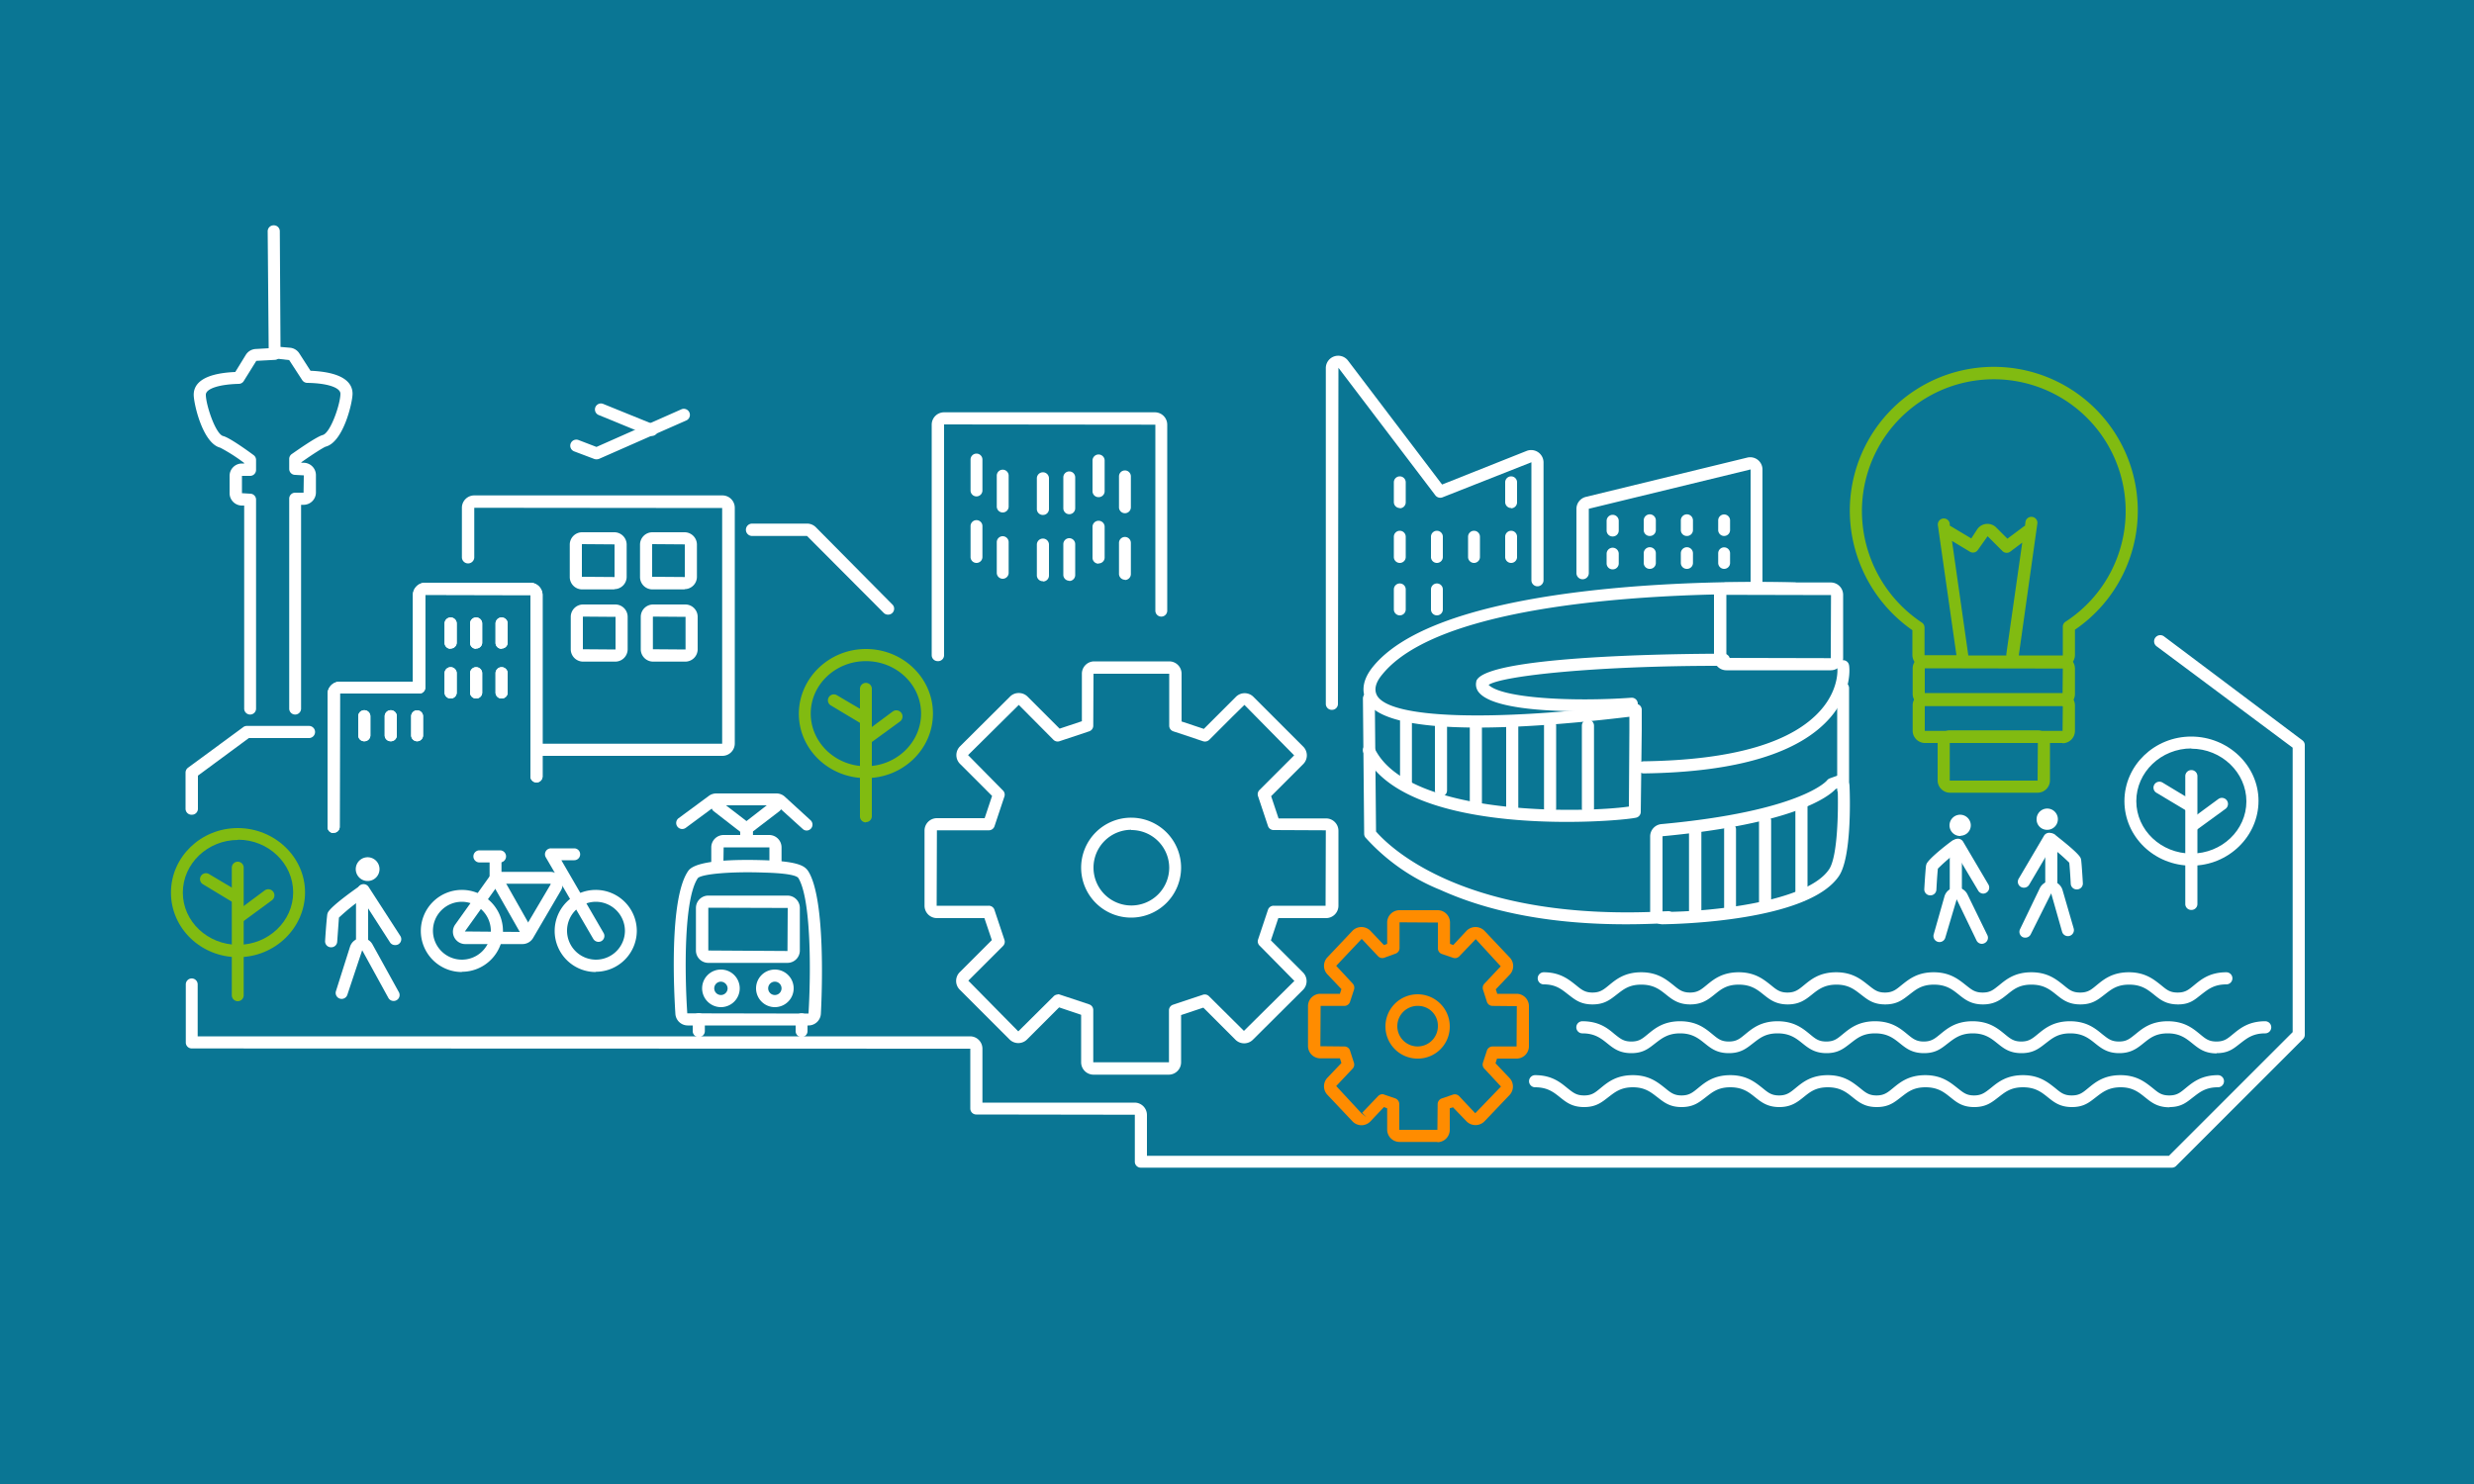 <?xml version="1.0" encoding="UTF-8"?> <svg xmlns="http://www.w3.org/2000/svg" id="Layer_1" data-name="Layer 1" viewBox="0 0 1000 600"><defs><style>.cls-1{fill:#0a7694}.cls-2{fill:#fff}.cls-3{fill:#81bb11}</style></defs><path class="cls-1" d="M-19.1-22.5h1039.9V622H-19.1z"></path><path class="cls-2" d="M472.4 434.5H442a5 5 0 01-5-5v-19.2l-8.9-3-13 13a5 5 0 01-7 0l-20.2-20.2a5 5 0 010-7l13-13-3-8.9h-19.2a5 5 0 01-5-5v-30.4a5 5 0 015-5H398l3-9-13-13a5 5 0 010-7l20.3-20.2a4.9 4.9 0 013.5-1.4 5 5 0 013.5 1.4l13 13 9-3v-19.2a5 5 0 015-5h30.3a5 5 0 015 5v19.3l9 3 13-13a5 5 0 017 0l20.2 20.2a5 5 0 010 7l-13 13 3 9h19.2a5 5 0 015 5v30.3a5 5 0 01-5 5h-19.3l-3 9 13 13a5 5 0 010 7l-20.3 20.2a5 5 0 01-7 0l-13-13-9 3v19.2a5 5 0 01-4.9 4.9zM427.5 402a2.3 2.3 0 01.8.1l12 4a2.4 2.4 0 011.6 2.4v21h30.6v-21a2.4 2.4 0 011.7-2.3l12-4a2.4 2.4 0 012.5.6l14.1 14 20.4-20.2-14-14.2a2.4 2.4 0 01-.7-2.5l4-12a2.4 2.4 0 012.3-1.7h21l.1-30.5-21-.1a2.4 2.4 0 01-2.4-1.7l-4-12a2.4 2.4 0 01.6-2.5l14-14L503 285l-4.8 4.7-9.4 9.4a2.5 2.5 0 01-2.5.6l-12-4a2.4 2.4 0 01-1.7-2.3v-21H442l-.1 21a2.4 2.4 0 01-1.7 2.3l-12 4a2.4 2.4 0 01-2.4-.6l-14-14.1-20.5 20.3 14 14.2a2.4 2.4 0 01.7 2.5l-4 12a2.4 2.4 0 01-2.3 1.7h-21l-.1 30.5h21a2.4 2.4 0 012.4 1.8l4 12a2.4 2.4 0 01-.6 2.5l-14 14 20.2 20.5 14.2-14.1a2.4 2.4 0 011.7-.8zm29.7-31a20.2 20.2 0 1120.2-20.1 20.2 20.2 0 01-20.2 20.1zm0-35.5a15.3 15.3 0 1015.4 15.4 15.3 15.3 0 00-15.4-15.3zM241.8 380.8a2.5 2.5 0 01-2-1.2l-19.2-33a2.4 2.4 0 012.1-3.6h9.4a2.4 2.4 0 110 4.8h-5.2l17 29.3a2.4 2.4 0 01-.8 3.4 2.5 2.5 0 01-1.3.3z"></path><path class="cls-2" d="M240.8 393a16.6 16.6 0 1116.6-16.7 16.6 16.6 0 01-16.6 16.6zm0-28.4a11.7 11.7 0 1011.8 11.7 11.8 11.8 0 00-11.8-11.7zM186.7 393a16.6 16.6 0 1116.6-16.7 16.6 16.6 0 01-16.6 16.6zm0-28.4a11.7 11.7 0 1011.7 11.7 11.8 11.8 0 00-11.7-11.7z"></path><path class="cls-2" d="M211.2 381.7H188a5 5 0 01-4-7.9l13.7-19.2a5 5 0 014-2.1h20.8a5 5 0 014.3 7.4l-11.3 19.3a5 5 0 01-4.3 2.5zm-9.5-24.4l-13.8 19.3 23.3.2 11.4-19.3-.1-.2z"></path><path class="cls-2" d="M212.2 378a2.4 2.4 0 01-2.1-1.2l-11.6-20.4a5 5 0 01-.6-2.5v-6.5a2.4 2.4 0 014.8 0v6.5l11.6 20.5a2.4 2.4 0 01-1 3.3 2.5 2.5 0 01-1.1.3z"></path><path class="cls-2" d="M202.1 348.7h-8.3a2.4 2.4 0 010-4.9h8.3a2.4 2.4 0 010 4.9zM134.8 336.8a2.4 2.4 0 01-2.4-2.4v-53.8a5 5 0 015-5h29.5v-35a5 5 0 015-5h42.4a5 5 0 015 5v73.3a2.4 2.4 0 11-4.9 0v-73.3l-42.5-.1V278a2.4 2.4 0 01-2.5 2.4h-32l-.1 53.9a2.4 2.4 0 01-2.5 2.4z"></path><path class="cls-2" d="M182.1 262.3a2.4 2.4 0 01-2.4-2.5v-7.7a2.4 2.4 0 014.9 0v7.7a2.4 2.4 0 01-2.5 2.4zM192.4 262.3a2.4 2.4 0 01-2.4-2.5v-7.7a2.4 2.4 0 014.9 0v7.7a2.4 2.4 0 01-2.5 2.4zM202.8 262.3a2.4 2.4 0 01-2.5-2.5v-7.7a2.4 2.4 0 114.9 0v7.7a2.4 2.4 0 01-2.4 2.4zM182.1 282.4a2.4 2.4 0 01-2.4-2.5v-7.7a2.4 2.4 0 014.9 0v7.7a2.4 2.4 0 01-2.5 2.5zM192.4 282.4a2.4 2.4 0 01-2.4-2.5v-7.7a2.4 2.4 0 014.9 0v7.7a2.4 2.4 0 01-2.5 2.5zM202.8 282.4a2.4 2.4 0 01-2.5-2.5v-7.7a2.4 2.4 0 114.9 0v7.7a2.4 2.4 0 01-2.4 2.5zM147.3 299.7a2.4 2.4 0 01-2.5-2.4v-7.7a2.4 2.4 0 014.9 0v7.7a2.4 2.4 0 01-2.4 2.4zM158 299.7a2.4 2.4 0 01-2.5-2.4v-7.7a2.4 2.4 0 014.9 0v7.7a2.4 2.4 0 01-2.5 2.4zM168.6 299.7a2.4 2.4 0 01-2.4-2.4v-7.7a2.4 2.4 0 114.8 0v7.7a2.4 2.4 0 01-2.4 2.4z"></path><path class="cls-2" d="M134.8 336.8a2.4 2.4 0 01-2.4-2.4v-53.8a5 5 0 015-5h29.5v-35a5 5 0 015-5h42.4a5 5 0 015 5v73.3a2.4 2.4 0 11-4.9 0v-73.3l-42.5-.1V278a2.4 2.4 0 01-2.5 2.4h-32l-.1 53.9a2.4 2.4 0 01-2.5 2.4z"></path><path class="cls-2" d="M182.1 262.3a2.4 2.4 0 01-2.4-2.5v-7.7a2.4 2.4 0 014.9 0v7.7a2.4 2.4 0 01-2.5 2.4zM192.4 262.3a2.4 2.4 0 01-2.4-2.5v-7.7a2.4 2.4 0 014.9 0v7.7a2.4 2.4 0 01-2.5 2.4zM202.8 262.3a2.4 2.4 0 01-2.5-2.5v-7.7a2.4 2.4 0 114.9 0v7.7a2.4 2.4 0 01-2.4 2.4zM182.1 282.4a2.4 2.4 0 01-2.4-2.5v-7.7a2.4 2.4 0 014.9 0v7.7a2.4 2.4 0 01-2.5 2.5zM192.4 282.4a2.4 2.4 0 01-2.4-2.5v-7.7a2.4 2.4 0 014.9 0v7.7a2.4 2.4 0 01-2.5 2.5zM202.8 282.4a2.4 2.4 0 01-2.5-2.5v-7.7a2.4 2.4 0 114.9 0v7.7a2.4 2.4 0 01-2.4 2.5zM147.3 299.7a2.4 2.4 0 01-2.5-2.4v-7.7a2.4 2.4 0 014.9 0v7.7a2.4 2.4 0 01-2.4 2.4zM158 299.7a2.4 2.4 0 01-2.5-2.4v-7.7a2.4 2.4 0 014.9 0v7.7a2.4 2.4 0 01-2.5 2.4zM168.6 299.7a2.4 2.4 0 01-2.4-2.4v-7.7a2.4 2.4 0 114.8 0v7.7a2.4 2.4 0 01-2.4 2.4z"></path><path class="cls-2" d="M291.9 305.6h-73a2.4 2.4 0 110-4.9h73v-95.3l-100.2-.1v20a2.4 2.4 0 11-5 0v-20a5 5 0 015-5H292a5 5 0 015 5v95.3a5 5 0 01-5 5z"></path><path class="cls-3" d="M96.2 387c-15 0-27.1-11.7-27.1-26.1s12.1-26.1 27-26.1 27.2 11.7 27.2 26S111.2 387 96.2 387zm0-47.4c-12.3 0-22.3 9.6-22.3 21.3S84 382 96.2 382s22.3-9.5 22.3-21.2-10-21.3-22.3-21.3z"></path><path class="cls-3" d="M96.1 404.8a2.4 2.4 0 01-2.4-2.4v-51.6a2.4 2.4 0 114.8 0v51.6a2.4 2.4 0 01-2.4 2.4z"></path><path class="cls-3" d="M94.9 364.8a2.4 2.4 0 01-1.3-.3l-11.6-7a2.4 2.4 0 012.5-4.1l11.6 6.9a2.4 2.4 0 01-1.2 4.5zM96.8 373a2.4 2.4 0 01-1.5-4.3L107 360a2.4 2.4 0 112.9 4l-11.7 8.6a2.4 2.4 0 01-1.4.5zM350 314.6c-15 0-27.1-11.7-27.1-26s12.1-26.2 27.1-26.2 27.1 11.7 27.1 26.1-12.1 26.1-27.1 26.1zm0-47.3c-12.3 0-22.3 9.5-22.3 21.2s10 21.3 22.3 21.3 22.3-9.6 22.3-21.3-10-21.2-22.3-21.2z"></path><path class="cls-3" d="M350 332.5a2.4 2.4 0 01-2.4-2.4v-51.6a2.4 2.4 0 114.8 0V330a2.4 2.4 0 01-2.4 2.4z"></path><path class="cls-3" d="M348.7 292.5a2.4 2.4 0 01-1.2-.3l-11.7-7a2.4 2.4 0 012.5-4.1L350 288a2.4 2.4 0 01-1.3 4.5zM350.6 300.8a2.4 2.4 0 01-1.5-4.4l11.7-8.7a2.4 2.4 0 013 4l-11.8 8.6a2.4 2.4 0 01-1.4.4z"></path><path class="cls-2" d="M358.8 248.5a2.4 2.4 0 01-1.7-.8l-30.9-31H304a2.4 2.4 0 110-5h22.3a5 5 0 013.5 1.5l30.8 31.1a2.4 2.4 0 01-1.7 4.2zM77.5 329.4A2.4 2.4 0 0175 327v-14.6a2.5 2.5 0 011-2L98.3 294a2.4 2.4 0 011.4-.5h25.2a2.4 2.4 0 010 4.9h-24.3l-20.6 15.2V327a2.4 2.4 0 01-2.4 2.4zM101.1 288.9a2.4 2.4 0 01-2.4-2.5v-82h-.9a5 5 0 01-5-5v-7a5 5 0 015-5h.9v-.2A68 68 0 0089 181c-7.1-1.8-10.7-17.8-10.7-21.4 0-4 3-8.6 16.8-9.2l4.3-7a5 5 0 014-2.3l5.2-.3-.4-47.2a2.4 2.4 0 012.4-2.5 2.4 2.4 0 012.5 2.5l.3 49.5a2.4 2.4 0 01-2.3 2.4l-7.5.4-5.1 8.2a2.4 2.4 0 01-2 1.1c-8.1.2-13.3 2-13.3 4.4 0 4 3.9 15.9 7 16.7 2.6.6 10.7 6.5 12.3 7.7a2.4 2.4 0 011 2v4a2.4 2.4 0 01-2.5 2.4h-3.2v7l3.3.2a2.4 2.4 0 012.4 2.4v84.4a2.4 2.4 0 01-2.4 2.5z"></path><path class="cls-2" d="M119.3 288.9a2.4 2.4 0 01-2.4-2.5v-84.8a2.4 2.4 0 012.4-2.4h3.4l.1-7-3.5-.2a2.4 2.4 0 01-2.4-2.4v-4a2.4 2.4 0 011-2c1.6-1.1 9.9-7 12.5-7.7 3.2-.8 7.2-12.6 7.2-16.7 0-2.5-5.3-4.3-13.5-4.4a2.5 2.5 0 01-2-1.2l-5.2-8-5.9-.7a2.4 2.4 0 01.5-4.8l5.8.5a5 5 0 013.7 2.3l4.5 7c14 .6 17 5.3 17 9.3 0 3.5-3.7 19.6-10.9 21.4-.8.3-4.6 2.6-9.8 6.3v.2h.9a5 5 0 015 5v7a5 5 0 01-5 5h-1v82.4a2.4 2.4 0 01-2.4 2.4zM276.8 238.3h-13.1a5 5 0 01-5-5v-13.1a5 5 0 015-5h13a5 5 0 015 5v13a5 5 0 01-5 5zM263.7 220l-.1.1v13.1l13.2.1v-13.2zM248.4 238.3h-13.1a5 5 0 01-5-5v-13.1a5 5 0 015-5h13a5 5 0 015 5v13a5 5 0 01-5 5zM235.3 220l-.1.1v13.1l13.2.1v-13.2zM277.2 267.5H264a5 5 0 01-5-5v-13.1a5 5 0 015-5h13a5 5 0 015 5v13.1a5 5 0 01-5 5zM264 249.3l-.1.1v13.1l13.2.1v-13.2zM248.8 267.5h-13.1a5 5 0 01-5-5v-13.1a5 5 0 015-5h13a5 5 0 015 5v13.1a5 5 0 01-5 5zm-13.1-18.2l-.1.1v13.1l13.2.1v-13.2zM241.2 185.7a2.5 2.5 0 01-.9-.1l-8.2-3.1a2.4 2.4 0 011.7-4.6l7.3 2.8 34.3-15.2a2.4 2.4 0 012 4.5l-35.2 15.5a2.6 2.6 0 01-1 .2z"></path><path class="cls-2" d="M263 176.2a2.5 2.5 0 01-1-.2l-20-8.2a2.4 2.4 0 111.8-4.5l20.2 8.2a2.4 2.4 0 01-1 4.7zM159 404.7a2.4 2.4 0 01-2-1.2l-10.6-19.3-6 18a2.4 2.4 0 11-4.6-1.5l5.7-18a5 5 0 014.3-3.4 4.9 4.9 0 014.8 2.6l10.6 19.2a2.4 2.4 0 01-2.2 3.6zM133.9 383a2.4 2.4 0 01-2.5-2.4c0-.3.5-8 .9-11l.2-.6c1.4-2.9 12.8-10.7 12.9-10.8a2.4 2.4 0 112.7 4A86.4 86.4 0 00137 371l-.7 9.7a2.4 2.4 0 01-2.4 2.3z"></path><path class="cls-2" d="M159.7 382.1a2.4 2.4 0 01-2-1l-12.8-19.9a2.4 2.4 0 014.1-2.6l12.8 19.8a2.4 2.4 0 01-.8 3.4 2.5 2.5 0 01-1.3.3z"></path><path class="cls-2" d="M146.3 383.6a2.4 2.4 0 01-2.4-2.4v-19.1a2.4 2.4 0 014.9 0v19.1a2.4 2.4 0 01-2.5 2.4zM148.6 356.2a4.8 4.8 0 114.8-4.9 4.8 4.8 0 01-4.8 4.9M326.8 414.6h-48.9a5 5 0 01-4.9-4.6c-.5-7.7-2.7-46.7 5.2-57.9 3-4.3 18.5-4.7 30.9-4.3 14 .5 16.3 2.4 17.7 4.6 7 11.5 5.4 50 5 57.5a5 5 0 01-5 4.7zM282.1 355c-5.7 8.2-5.4 38.2-4.3 54.7l49 .1c1-16.4 1.1-46.3-4.1-54.8-.8-1.2-5.6-2-13.8-2.2-13-.5-25 .5-26.8 2.2zm0 0zm-2-1.4z"></path><path class="cls-2" d="M318.3 389.3h-32a5 5 0 01-5-5v-17.2a5 5 0 015-5h32a5 5 0 015 5v17.2a5 5 0 01-5 5zm-32-22.3v17.3l32 .2.1-17.4zM291.4 407.2a7.6 7.6 0 117.6-7.6 7.6 7.6 0 01-7.6 7.6zm0-10.3a2.7 2.7 0 102.7 2.7 2.8 2.8 0 00-2.7-2.7zM313.2 407.2a7.6 7.6 0 117.6-7.6 7.6 7.6 0 01-7.6 7.6zm0-10.3a2.7 2.7 0 102.7 2.7 2.7 2.7 0 00-2.7-2.7zM282.5 419.3a2.4 2.4 0 01-2.5-2.5v-4.7a2.4 2.4 0 014.9 0v4.7a2.4 2.4 0 01-2.4 2.5zM324 419.3a2.4 2.4 0 01-2.4-2.5v-4.7a2.4 2.4 0 014.8 0v4.7a2.4 2.4 0 01-2.4 2.5zM313.4 352a2.4 2.4 0 01-2.4-2.4v-7h-18.5l-.1 7a2.4 2.4 0 01-4.9 0v-7a5 5 0 015-5h18.4a5 5 0 015 5v7a2.4 2.4 0 01-2.5 2.4z"></path><path class="cls-2" d="M301.7 341.8a2.4 2.4 0 01-2.5-2.5v-3l-10.7-8.3a2.4 2.4 0 013-3.9l11.7 9a2.4 2.4 0 011 2v4.3a2.4 2.4 0 01-2.5 2.4z"></path><path class="cls-2" d="M301.9 341.8a2.4 2.4 0 01-2.4-2.5V335a2.4 2.4 0 01.9-2l11.6-9a2.4 2.4 0 113 4l-10.7 8.2v3.1a2.4 2.4 0 01-2.4 2.5z"></path><path class="cls-2" d="M326 335.8a2.4 2.4 0 01-1.6-.7l-10.5-9.5h-24.4l-12.3 9.1a2.4 2.4 0 01-2.9-3.9l12.2-9a5 5 0 013-1h24.3a5 5 0 013.3 1.2l10.5 9.6a2.4 2.4 0 01-1.6 4.2zM877.7 472.1H461.1a2.4 2.4 0 01-2.4-2.4v-19l-64-.1a2.4 2.4 0 01-2.5-2.4V424l-314.7-.1a2.4 2.4 0 01-2.4-2.4V398a2.4 2.4 0 114.8 0V419h312.2a5 5 0 015 5v21.8h61.5a5 5 0 015 5v16.5h413.1l50-50v-115l-55-41a2.4 2.4 0 113-4l55.9 42a2.4 2.4 0 011 1.9v117.2a2.4 2.4 0 01-.7 1.7l-51.4 51.4a2.5 2.5 0 01-1.8.6z"></path><path class="cls-3" d="M823.6 320.5h-35.4a5 5 0 01-5-5v-15.2a5 5 0 015-5h35.4a5 5 0 015 5v15.2a5 5 0 01-5 5zm-35.4-20.3a.1.1 0 00-.1.2v15.2h35.5l.1-15.2zm45.6-30.4H778a5 5 0 01-5-5v-10a59.1 59.1 0 01-25.3-48.2 58.2 58.2 0 1191 48v10.2a5 5 0 01-5 5zm-17.9-4.8h17.9v-11.7a2.4 2.4 0 011.2-2 53.3 53.3 0 10-82.4-44.6 54.2 54.2 0 0024.2 45 2.4 2.4 0 011.1 2v11.2h12.9l-7.5-52.5a2.4 2.4 0 014.8-.7v.8l8.7 5.2 2.4-3.7a5 5 0 017.7-.7l4.5 4.5 6.7-5a2 2 0 01.4-.2l.2-1.6a2.4 2.4 0 012.8-2 2.4 2.4 0 012 2.7L816 265v.1zm-20.2 0H811a2.5 2.5 0 010-.8l6.4-44.8-4.8 3.6a2.4 2.4 0 01-3.2-.2l-6-6-3.9 5.5a2.4 2.4 0 01-3.2.8l-7.3-4.4 6.6 46.3z"></path><path class="cls-3" d="M833.7 285.5h-55.6a5 5 0 01-5-5v-10.2a5 5 0 015-5h55.6a5 5 0 015 5v10.3a5 5 0 01-5 5zm-55.6-15.3h-.1v10.4h55.7l.1-10.3z"></path><path class="cls-3" d="M833.7 300.4h-55.6a5 5 0 01-5-5v-10.2a5 5 0 015-5h55.6a5 5 0 015 5v10.3a5 5 0 01-5 5zm-55.6-15.3h-.1v10.4h55.7l.1-10.3z"></path><path class="cls-2" d="M885.8 350c-15 0-27.1-11.7-27.1-26.1s12.1-26.1 27-26.1 27.2 11.7 27.2 26-12.1 26.2-27.1 26.2zm0-47.4c-12.3 0-22.3 9.6-22.3 21.3s10 21.2 22.3 21.2S908 335.6 908 324s-10-21.3-22.3-21.3z"></path><path class="cls-2" d="M885.7 367.9a2.4 2.4 0 01-2.4-2.5v-51.6a2.4 2.4 0 114.9 0v51.6a2.4 2.4 0 01-2.5 2.5z"></path><path class="cls-2" d="M884.5 327.9a2.4 2.4 0 01-1.2-.4l-11.7-7a2.4 2.4 0 112.5-4.1l11.6 7a2.4 2.4 0 01-1.2 4.5zM886.4 336a2.4 2.4 0 01-1.5-4.3l11.7-8.6a2.4 2.4 0 013 3.9l-11.8 8.6a2.4 2.4 0 01-1.4.5zM818.6 379.1a2.5 2.5 0 01-1-.2 2.4 2.4 0 01-1.1-3.2l8-16.6a5 5 0 015-2.8 5 5 0 014.2 3.6l4.5 15.5a2.4 2.4 0 01-4.7 1.3l-4.4-15.5-8.3 16.6a2.4 2.4 0 01-2.2 1.3zM839.5 359.6a2.4 2.4 0 01-2.5-2.3s-.3-5.8-.6-8.5a78.8 78.8 0 00-8.7-7.4 2.4 2.4 0 012.9-4c0 .2 9.2 7 10.4 9.5l.2.7c.3 2.5.7 9.4.7 9.6a2.4 2.4 0 01-2.4 2.4z"></path><path class="cls-2" d="M818 358.9a2.4 2.4 0 01-2-3.7l10.2-17.3a2.4 2.4 0 014.2 2.5l-10.2 17.3a2.4 2.4 0 01-2.1 1.2z"></path><path class="cls-2" d="M829.1 360.2a2.4 2.4 0 01-2.4-2.4V341a2.4 2.4 0 014.9 0v16.7a2.4 2.4 0 01-2.5 2.4zM827.2 335.5a4.3 4.3 0 10-4-4.3 4.2 4.2 0 004 4.3M379 267.3a2.4 2.4 0 01-2.4-2.4v-93.2a5 5 0 015-5h85.2a5 5 0 015 5v75.2a2.4 2.4 0 01-4.8 0v-75.2l-85.4-.1v93.3a2.4 2.4 0 01-2.6 2.4zM538.3 287a2.4 2.4 0 01-2.4-2.4V148.7a5 5 0 018.9-3l38.1 50.2 34.2-13.6a5 5 0 016.8 4.6v47.7a2.4 2.4 0 11-4.9 0v-47.7l-36 14.2a2.5 2.5 0 01-2.8-.8L541 148.7l-.2 135.8a2.4 2.4 0 01-2.5 2.5z"></path><path class="cls-2" d="M633.2 332.3c-29 0-71.2-4.7-82.1-28a2.4 2.4 0 014.4-2c13.2 28.3 86 26.3 102.9 23.8l.2-30.8v-5.5c-37.2 4.5-97.6 9.2-106.2-6.3-1.4-2.4-2.8-7.4 2.6-14 31.2-38.3 164.8-34.2 170.4-34a2.4 2.4 0 11-.1 4.9c-5.6-.2-136.8-4.3-166.5 32.2-2.8 3.3-3.5 6.2-2.2 8.6 5.2 9.3 46.1 10.7 104.2 3.4a2.4 2.4 0 012.8 2.4v8.3l-.4 33a2.4 2.4 0 01-1.9 2.3c-2.8.6-14 1.7-28 1.7z"></path><path class="cls-2" d="M740 271h-42.2a5 5 0 01-5-5v-25.5a5 5 0 015-5H740a5 5 0 015 5V266a5 5 0 01-5 5zm-42.2-30.5V266l42.2.1.1-25.5zM672 373.7a5 5 0 01-3.5-1.4 5 5 0 01-1.5-3.6v-30.5a5 5 0 014.5-5c56.6-5.2 67-17.6 67-17.7a2.6 2.6 0 011.1-.8l2.8-1a2.5 2.5 0 011.5-.2 5 5 0 013.7 4.7c.2 4.7.8 28.5-4.3 36-12.4 18.3-65.3 19.4-71.3 19.5zm70-54.7c-2.8 3-16.6 14.1-70 19.1v30.6c19.4 0 58.4-4 67.3-17.2 3.5-5.1 3.8-23.5 3.5-32.8z"></path><path class="cls-2" d="M657.2 373.7c-29.2 0-54.4-4.6-75-13.9a81.8 81.8 0 01-30.3-21.2 2.5 2.5 0 01-.5-1.5l-.5-54.6a2.4 2.4 0 012.4-2.5 2.4 2.4 0 012.4 2.4l.5 53.8c5.2 6 36 36.9 118 32.2a2.4 2.4 0 11.2 4.8q-8.8.5-17.2.5zM394.7 200.7a2.4 2.4 0 01-2.4-2.4v-12.5a2.4 2.4 0 114.8 0v12.4a2.4 2.4 0 01-2.4 2.5zM405.3 207.2a2.4 2.4 0 01-2.4-2.5v-12.4a2.4 2.4 0 014.8 0v12.4a2.4 2.4 0 01-2.4 2.5zM394.7 227.6a2.4 2.4 0 01-2.4-2.5v-12.4a2.4 2.4 0 114.8 0v12.4a2.4 2.4 0 01-2.4 2.5zM405.3 234a2.4 2.4 0 01-2.4-2.4v-12.4a2.4 2.4 0 014.8 0v12.4a2.4 2.4 0 01-2.4 2.4zM421.6 208.2a2.4 2.4 0 01-2.5-2.4v-12.4a2.4 2.4 0 114.9 0v12.4a2.4 2.4 0 01-2.4 2.4zM432.2 207.9a2.4 2.4 0 01-2.4-2.5V193a2.4 2.4 0 114.8 0v12.4a2.4 2.4 0 01-2.4 2.5zM421.6 235a2.4 2.4 0 01-2.5-2.3v-12.5a2.4 2.4 0 114.9 0v12.5a2.4 2.4 0 01-2.4 2.4zM432.2 234.8a2.4 2.4 0 01-2.4-2.5V220a2.4 2.4 0 014.8 0v12.4a2.4 2.4 0 01-2.4 2.5zM444 201a2.4 2.4 0 01-2.4-2.4v-12.4a2.4 2.4 0 014.9 0v12.4a2.4 2.4 0 01-2.4 2.4zM454.7 207.5a2.4 2.4 0 01-2.4-2.5v-12.4a2.4 2.4 0 014.8 0V205a2.4 2.4 0 01-2.4 2.5zM444 227.9a2.4 2.4 0 01-2.4-2.4V213a2.4 2.4 0 014.9 0v12.4a2.4 2.4 0 01-2.4 2.4zM454.7 234.4a2.4 2.4 0 01-2.4-2.5v-12.4a2.4 2.4 0 014.8 0V232a2.4 2.4 0 01-2.4 2.5z"></path><path class="cls-1" d="M397.2 255.8a2.4 2.4 0 01-2.4-2.5V241a2.4 2.4 0 114.8 0v12.4a2.4 2.4 0 01-2.4 2.4zM407.9 262.2a2.4 2.4 0 01-2.5-2.4v-12.4a2.4 2.4 0 114.9 0v12.4a2.4 2.4 0 01-2.4 2.4zM424 263.3a2.4 2.4 0 01-2.3-2.5v-12.4a2.4 2.4 0 114.8 0v12.4a2.4 2.4 0 01-2.4 2.5zM434.7 257.9a2.4 2.4 0 01-2.4-2.4V243a2.4 2.4 0 014.9 0v12.4a2.4 2.4 0 01-2.5 2.5zM446.6 256a2.4 2.4 0 01-2.4-2.4v-12.4a2.4 2.4 0 014.8 0v12.5a2.4 2.4 0 01-2.4 2.4zM457.2 262.6a2.4 2.4 0 01-2.4-2.5v-12.4a2.4 2.4 0 014.9 0v12.4a2.4 2.4 0 01-2.5 2.4z"></path><path class="cls-2" d="M710 238.3a2.4 2.4 0 01-2.4-2.5v-46l-65.4 15.9v26a2.4 2.4 0 11-5 0v-26a5 5 0 013.8-4.8l65.3-15.9a5 5 0 014.3 1 5 5 0 011.8 3.8v46a2.4 2.4 0 01-2.4 2.5z"></path><path class="cls-1" d="M550.8 205.8a2.4 2.4 0 01-2.5-2.4v-8.2a2.4 2.4 0 014.9 0v8.2a2.4 2.4 0 01-2.4 2.4zM550.8 227.9a2.4 2.4 0 01-2.5-2.4v-8.2a2.4 2.4 0 014.9 0v8.2a2.4 2.4 0 01-2.4 2.4zM550.8 249.1a2.4 2.4 0 01-2.5-2.4v-8.1a2.4 2.4 0 014.9 0v8.1a2.4 2.4 0 01-2.4 2.4z"></path><path class="cls-2" d="M565.8 205.4a2.4 2.4 0 01-2.4-2.4V195a2.4 2.4 0 014.8 0v8.1a2.4 2.4 0 01-2.4 2.4zM565.8 227.6a2.4 2.4 0 01-2.4-2.5V217a2.4 2.4 0 014.8 0v8.1a2.4 2.4 0 01-2.4 2.5zM565.8 248.8a2.4 2.4 0 01-2.4-2.4v-8.1a2.4 2.4 0 014.8 0v8a2.4 2.4 0 01-2.4 2.5zM580.8 227.6a2.4 2.4 0 01-2.4-2.5V217a2.4 2.4 0 014.8 0v8.1a2.4 2.4 0 01-2.4 2.5zM580.8 248.8a2.4 2.4 0 01-2.4-2.4v-8.1a2.4 2.4 0 014.8 0v8a2.4 2.4 0 01-2.4 2.5zM595.8 227.6a2.4 2.4 0 01-2.4-2.5V217a2.4 2.4 0 014.8 0v8.1a2.4 2.4 0 01-2.4 2.5zM610.8 205.4a2.4 2.4 0 01-2.4-2.4V195a2.4 2.4 0 014.8 0v8.1a2.4 2.4 0 01-2.4 2.4zM610.8 227.6a2.4 2.4 0 01-2.4-2.5V217a2.4 2.4 0 014.8 0v8.1a2.4 2.4 0 01-2.4 2.5z"></path><path class="cls-1" d="M550.8 186a2.4 2.4 0 01-2.5-2.4v-8.1a2.4 2.4 0 014.9 0v8a2.4 2.4 0 01-2.4 2.5z"></path><path class="cls-2" d="M651.9 216.9a2.4 2.4 0 01-2.5-2.4v-3.9a2.4 2.4 0 114.9 0v3.9a2.4 2.4 0 01-2.4 2.4zM666.9 216.7a2.4 2.4 0 01-2.5-2.5v-3.8a2.4 2.4 0 014.9 0v3.8a2.4 2.4 0 01-2.4 2.5zM681.9 216.7a2.4 2.4 0 01-2.5-2.5v-3.8a2.4 2.4 0 014.9 0v3.8a2.4 2.4 0 01-2.4 2.5zM696.9 216.7a2.4 2.4 0 01-2.4-2.5v-3.8a2.4 2.4 0 114.8 0v3.8a2.4 2.4 0 01-2.4 2.5zM651.9 230.2a2.4 2.4 0 01-2.5-2.4v-3.9a2.4 2.4 0 114.9 0v3.9a2.4 2.4 0 01-2.4 2.4zM666.9 230a2.4 2.4 0 01-2.5-2.4v-3.9a2.4 2.4 0 014.9 0v3.8a2.4 2.4 0 01-2.4 2.5zM681.9 230a2.4 2.4 0 01-2.5-2.4v-3.9a2.4 2.4 0 014.9 0v3.8a2.4 2.4 0 01-2.4 2.5zM696.9 230a2.4 2.4 0 01-2.4-2.4v-3.9a2.4 2.4 0 014.8 0v3.8a2.4 2.4 0 01-2.4 2.5zM664.4 312.7a2.4 2.4 0 010-4.9c36.2-.5 60.4-7.6 71.9-21.1 7.4-8.7 6.4-17 6.3-17a2.4 2.4 0 014.8-.7c.1.4 1.5 10.4-7.4 20.9-12.5 14.6-37.9 22.3-75.6 22.8z"></path><path class="cls-2" d="M745 321.6a2.4 2.4 0 01-2.4-2.4v-41a2.4 2.4 0 014.8 0v41a2.4 2.4 0 01-2.4 2.4zM568.3 319.5a2.4 2.4 0 01-2.4-2.4v-26.3a2.4 2.4 0 014.8 0v26.3a2.4 2.4 0 01-2.4 2.4zM582.4 322a2.4 2.4 0 01-2.4-2.4v-26.2a2.4 2.4 0 014.9 0v26.2a2.4 2.4 0 01-2.5 2.4zM596.5 329.2a2.4 2.4 0 01-2.4-2.5v-33.3a2.4 2.4 0 014.9 0v33.3a2.4 2.4 0 01-2.5 2.5zM611.3 329.2a2.4 2.4 0 01-2.5-2.5v-33.3a2.4 2.4 0 014.9 0v33.3a2.4 2.4 0 01-2.4 2.5zM626.5 329.2a2.4 2.4 0 01-2.4-2.5v-33.3a2.4 2.4 0 014.9 0v33.3a2.4 2.4 0 01-2.5 2.5zM641.9 329.2a2.4 2.4 0 01-2.5-2.5v-33.3a2.4 2.4 0 114.9 0v33.3a2.4 2.4 0 01-2.4 2.5zM685.2 370.6a2.4 2.4 0 01-2.5-2.4v-32.9a2.4 2.4 0 015 0v32.9a2.4 2.4 0 01-2.5 2.4zM699.3 370.6a2.4 2.4 0 01-2.4-2.4v-32.9a2.4 2.4 0 014.8 0v32.9a2.4 2.4 0 01-2.4 2.4zM713.4 367.9a2.4 2.4 0 01-2.4-2.5v-33.6a2.4 2.4 0 014.9 0v33.6a2.4 2.4 0 01-2.5 2.5zM728.1 364.4a2.4 2.4 0 01-2.4-2.4v-37.3a2.4 2.4 0 014.9 0V362a2.4 2.4 0 01-2.5 2.4zM640 287.6c-16 0-36.7-1.3-42.1-7.5a5 5 0 01-1.2-4.4 2 2 0 01.1-.5c4.7-11 96-10.9 100-10.9a2.4 2.4 0 110 4.9 20.3 20.3 0 00-2.5 0c-49.1 0-87 4-92.6 7.7 5.4 5.4 33.9 6.9 57.7 5.2a2.4 2.4 0 11.3 4.9c-.3 0-8.9.6-19.7.6z"></path><path d="M581 461.7h-15.3a5 5 0 01-5-5v-8.6l-1.3-.5-5.3 5.6a5 5 0 01-7.4.2l-10.2-10.8a5 5 0 010-6.8l5.7-6-.6-1.9h-7.9a5 5 0 01-5-5v-16.1a5 5 0 015-5h7.9l.6-1.9-5.7-6a5 5 0 010-6.8l10.2-10.8a5.1 5.1 0 017.2 0l5.5 5.8 1.3-.5V373a5 5 0 015-5h15.4a5 5 0 015 5v8.6l1.3.5 5.4-5.8a5.1 5.1 0 017.2 0l10.3 10.9a5 5 0 010 6.8l-5.7 6 .6 1.8h7.8a5 5 0 015 5V423a5 5 0 01-5 5h-7.9l-.6 1.9 5.7 6a5 5 0 010 6.8L600 453.4a5.1 5.1 0 01-7.2 0l-5.5-5.7-1.3.4v8.7a5 5 0 01-5 5zm-22.2-19.3a2.5 2.5 0 01.8.2l4.4 1.5a2.5 2.5 0 011.6 2.3v10.4H581l.1-10.4a2.5 2.5 0 011.7-2.3l4.4-1.5a2.4 2.4 0 012.6.6l6.5 6.9 10.4-10.8-6.7-7.2a2.4 2.4 0 01-.6-2.4l1.6-4.9a2.4 2.4 0 012.3-1.7h9.7l.1-16.3-9.8-.1a2.4 2.4 0 01-2.3-1.7l-1.6-5a2.5 2.5 0 01.6-2.3l6.6-7-10.1-11-6.7 7a2.4 2.4 0 01-2.6.5l-4.4-1.5a2.4 2.4 0 01-1.6-2.3V373l-15.5-.1v10.5a2.4 2.4 0 01-1.7 2.2l-4.4 1.6a2.4 2.4 0 01-2.6-.6l-6.6-7-10.3 10.9 6.6 7.1a2.5 2.5 0 01.6 2.5l-1.6 4.9a2.4 2.4 0 01-2.3 1.7h-9.6l-.1 16.3 9.7.1a2.4 2.4 0 012.3 1.7l1.6 5a2.4 2.4 0 01-.6 2.3l-6.6 7 10.2 11 2 1.6-1.7-1.8 6.4-6.7a2.5 2.5 0 011.8-.8zm14.6-14.4a13 13 0 1112.6-13.1 12.9 12.9 0 01-12.6 13.1zm0-21.3a8.2 8.2 0 107.8 8.2 8 8 0 00-7.8-8.2z" fill="#ff8c00"></path><path class="cls-2" d="M877 447.7c-5 0-7.4-2-9.9-4s-5-4.1-9.9-4.1-7.4 2-10 4-4.8 4-9.7 4-7.3-2-9.8-4-5-4-10-4-7.3 2-9.9 4-4.9 4-9.8 4-7.2-2-9.7-4-5-4-10-4-7.3 2-9.9 4-4.9 4-9.8 4-7.3-2-9.8-4-5-4-10-4-7.3 2-9.8 4-5 4-9.8 4-7.3-2-9.8-4-5-4-10-4-7.3 2-9.9 4-4.9 4-9.8 4-7.2-2-9.8-4-5-4-9.9-4-7.3 2-9.9 4-4.9 4-9.8 4-7.3-2-9.8-4-5-4-10-4a2.4 2.4 0 010-4.9c6.8 0 10.3 3 13 5.2 2.3 1.8 3.6 3 6.8 3s4.5-1.2 6.7-3c2.8-2.3 6.3-5.2 13-5.2s10.2 3 13 5.2c2.2 1.8 3.6 3 6.7 3s4.5-1.2 6.7-3c2.8-2.3 6.3-5.2 13-5.2s10.2 3 13 5.2c2.2 1.8 3.6 3 6.7 3s4.5-1.2 6.7-3c2.8-2.3 6.3-5.2 13-5.2s10.2 3 13 5.2c2.2 1.8 3.6 3 6.7 3s4.5-1.2 6.7-3c2.8-2.3 6.3-5.2 13-5.2s10.2 3 13 5.2c2.3 1.8 3.6 3 6.7 3s4.5-1.2 6.8-3c2.8-2.3 6.3-5.2 13-5.2s10.2 3 13 5.2c2.2 1.8 3.5 3 6.7 3s4.5-1.2 6.7-3c2.8-2.3 6.3-5.2 13-5.2s10.2 3 13 5.2c2.2 1.8 3.5 3 6.7 3s4.5-1.2 6.7-3c2.8-2.3 6.3-5.2 13-5.2a2.4 2.4 0 110 4.9c-5 0-7.4 2-10 4s-4.7 4-9.6 4zM896 425.9c-4.9 0-7.3-2-9.8-4s-5-4.1-10-4.1-7.3 2-9.8 4-5 4-9.8 4-7.3-2-9.8-4-5-4-10-4-7.3 2-9.9 4-4.9 4-9.8 4-7.3-2-9.8-4-5-4-9.9-4-7.4 2-10 4-4.8 4-9.7 4-7.3-2-9.8-4-5-4-10-4-7.3 2-9.9 4-4.9 4-9.7 4-7.3-2-9.8-4-5-4-10-4-7.3 2-9.9 4-4.9 4-9.8 4-7.3-2-9.8-4-5-4-9.9-4-7.4 2-10 4-4.8 4-9.7 4-7.3-2-9.8-4-5-4-10-4a2.4 2.4 0 010-4.9c6.8 0 10.3 2.9 13 5.2 2.3 1.8 3.6 3 6.8 3s4.5-1.2 6.7-3c2.8-2.3 6.3-5.2 13-5.2s10.2 2.9 13 5.2c2.2 1.8 3.5 3 6.7 3s4.5-1.2 6.7-3c2.8-2.3 6.3-5.2 13-5.2s10.2 2.9 13 5.2c2.2 1.8 3.5 3 6.7 3s4.5-1.2 6.7-3c2.8-2.3 6.3-5.2 13-5.2s10.2 2.9 13 5.2c2.2 1.8 3.6 3 6.7 3s4.5-1.2 6.7-3c2.8-2.3 6.3-5.2 13-5.2s10.2 2.9 13 5.2c2.2 1.8 3.6 3 6.7 3s4.5-1.2 6.7-3c2.8-2.3 6.3-5.2 13-5.2s10.2 2.9 13 5.2c2.3 1.8 3.6 3 6.8 3s4.4-1.2 6.7-3c2.8-2.3 6.3-5.2 13-5.2s10.2 2.9 13 5.2c2.2 1.8 3.5 3 6.7 3s4.5-1.2 6.7-3c2.8-2.3 6.3-5.2 13-5.2a2.4 2.4 0 110 4.9c-5 0-7.4 2-10 4s-4.7 4-9.6 4zM880.4 406.1c-5 0-7.3-2-9.8-4s-5-4-10-4-7.3 2-9.9 4-4.9 4-9.8 4-7.3-2-9.8-4-5-4-10-4-7.3 2-9.8 4-5 4-9.8 4-7.3-2-9.8-4-5-4-10-4-7.3 2-9.9 4-4.9 4-9.8 4-7.2-2-9.8-4-5-4-9.9-4-7.4 2-9.9 4-5 4-9.8 4-7.3-2-9.8-4-5-4-10-4-7.3 2-9.8 4-5 4-9.8 4-7.3-2-9.8-4-5-4-10-4-7.3 2-9.9 4-4.9 4-9.8 4-7.2-2-9.8-4-4.9-4.1-9.9-4.1a2.4 2.4 0 110-4.9c6.7 0 10.2 3 13 5.2 2.2 1.8 3.6 3 6.7 3s4.5-1.2 6.7-3c2.8-2.3 6.3-5.2 13-5.2s10.2 3 13 5.2c2.2 1.8 3.6 3 6.7 3s4.5-1.2 6.7-3c2.8-2.3 6.3-5.2 13-5.2s10.2 3 13 5.2c2.2 1.8 3.6 3 6.7 3s4.5-1.2 6.7-3c2.8-2.3 6.3-5.2 13-5.2s10.2 3 13 5.2c2.3 1.8 3.6 3 6.7 3s4.5-1.2 6.7-3c2.9-2.3 6.3-5.2 13-5.2s10.2 3 13 5.2c2.3 1.8 3.6 3 6.8 3s4.4-1.2 6.7-3c2.8-2.3 6.3-5.2 13-5.2s10.2 3 13 5.2c2.2 1.8 3.5 3 6.7 3s4.5-1.2 6.7-3c2.8-2.3 6.3-5.2 13-5.2s10.2 3 13 5.2c2.2 1.8 3.5 3 6.7 3s4.5-1.2 6.7-3c2.8-2.3 6.3-5.2 13-5.2a2.4 2.4 0 010 4.9c-5 0-7.4 2-10 4s-4.6 4.1-9.5 4.1zM801 381.6a2.4 2.4 0 01-2.1-1.4l-8-16.6-4.6 15.5a2.4 2.4 0 01-4.7-1.3l4.4-15.5a5 5 0 019.2-.8l8.1 16.6a2.4 2.4 0 01-1.1 3.2 2.5 2.5 0 01-1.1.3zM780.3 362a2.4 2.4 0 01-2.5-2.4c0-.2.4-7 .7-9.6l.2-.7c1.2-2.6 10.3-9.4 10.4-9.4a2.4 2.4 0 012.9 3.9 72.7 72.7 0 00-8.7 7.4c-.3 2.7-.6 8.4-.6 8.5a2.4 2.4 0 01-2.4 2.3z"></path><path class="cls-2" d="M801.6 361.3a2.4 2.4 0 01-2-1.2l-10.3-17.3a2.4 2.4 0 114.2-2.5l10.2 17.3a2.4 2.4 0 01-.8 3.3 2.4 2.4 0 01-1.3.4z"></path><path class="cls-2" d="M790.6 362.6a2.4 2.4 0 01-2.5-2.4v-16.7a2.4 2.4 0 114.9 0v16.7a2.4 2.4 0 01-2.4 2.4zM792.5 338a4.3 4.3 0 114.1-4.4 4.2 4.2 0 01-4.1 4.3"></path></svg> 